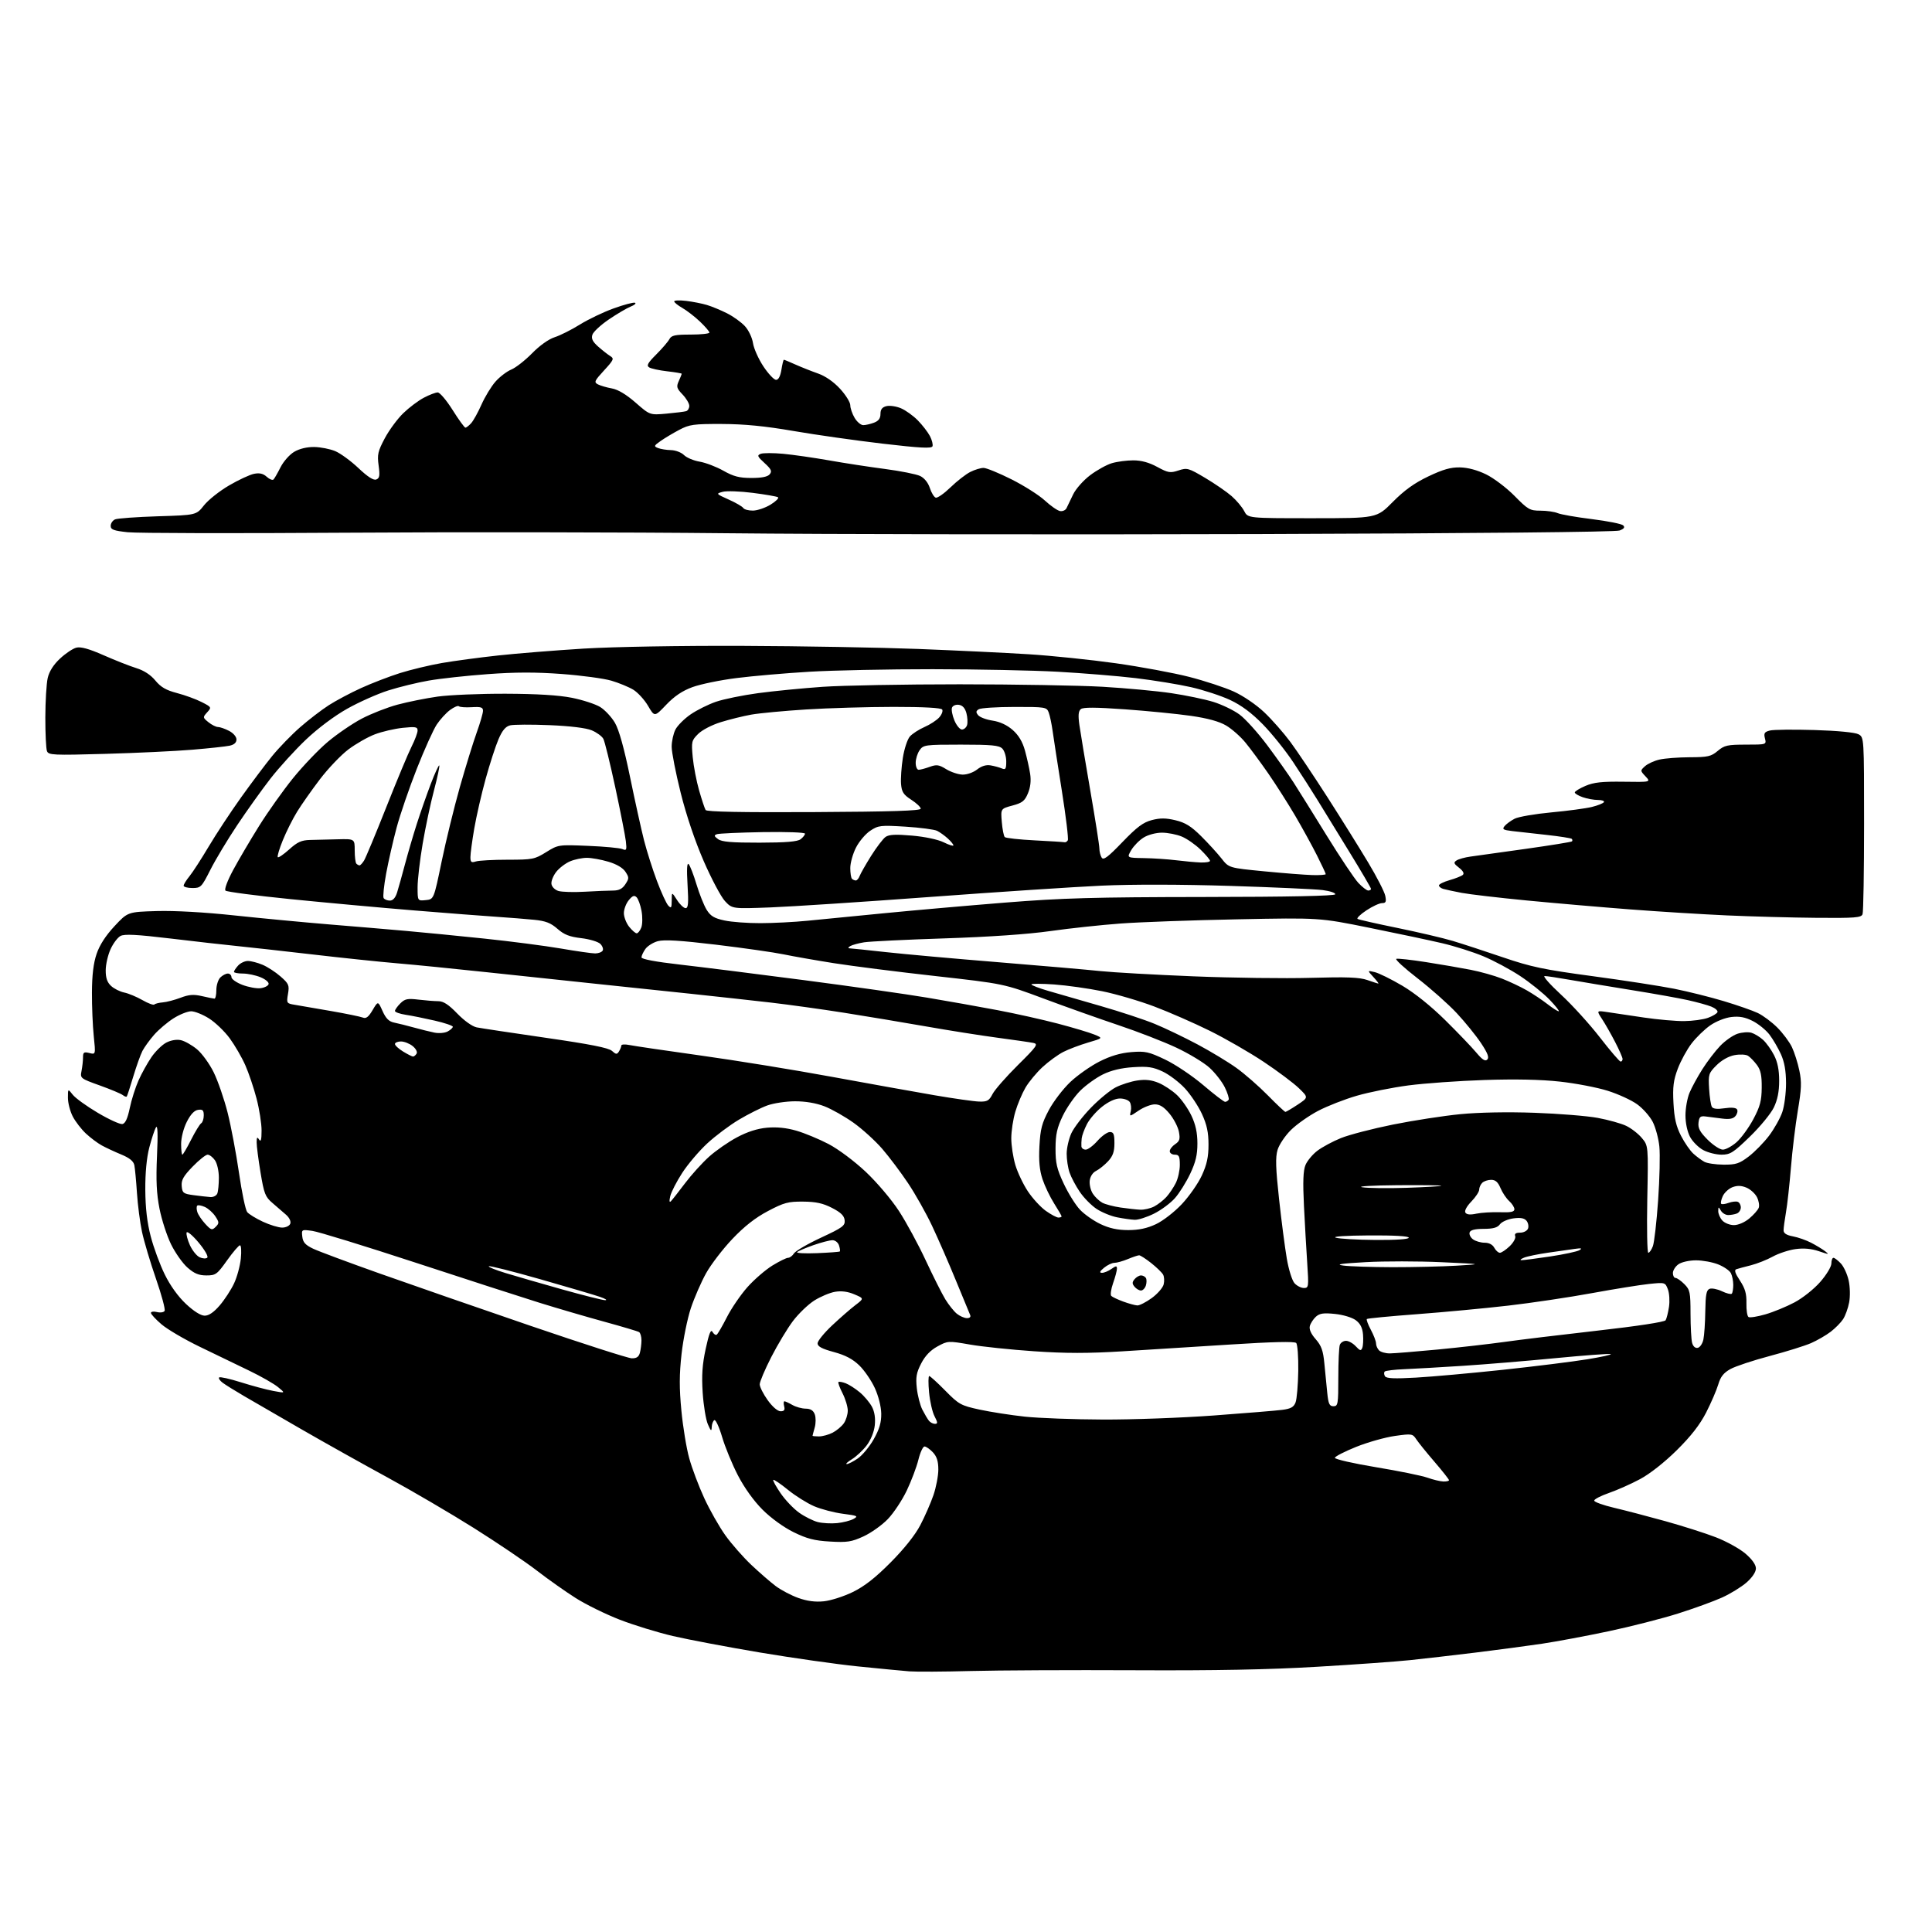 <?xml version="1.0" encoding="UTF-8" standalone="no"?>
<svg 
  version="1.1" 
  xmlns="http://www.w3.org/2000/svg" 
  xmlns:xlink="http://www.w3.org/1999/xlink" 
  xmlns:svg="http://www.w3.org/2000/svg"
  xmlns:rdf="http://www.w3.org/1999/02/22-rdf-syntax-ns#"
  xmlns:cc="http://creativecommons.org/ns#"
  xmlns:dc="http://purl.org/dc/elements/1.1/"
  viewBox="0 0 768 768"
  width="768"
  height="768"
>
<style>svg {background-color: white; }</style>"
<path stroke="none" fill="black" fill-rule="evenodd" d="M386.00,664.25C375.27,664.54 364.25,664.60 361.50,664.39C358.75,664.17 349.52,663.29 341.00,662.42C332.48,661.55 314.93,659.05 302.00,656.88C289.07,654.70 273.55,651.76 267.50,650.35C261.45,648.94 251.96,646.02 246.40,643.87C240.85,641.72 232.97,637.86 228.90,635.28C224.83,632.71 217.86,627.78 213.41,624.34C208.95,620.89 197.70,613.29 188.41,607.44C179.11,601.59 163.62,592.52 154.00,587.29C144.38,582.05 129.07,573.49 120.00,568.26C110.92,563.02 100.58,557.04 97.00,554.95C93.42,552.86 89.60,550.48 88.50,549.66C87.40,548.84 86.78,547.89 87.11,547.55C87.45,547.22 91.34,548.09 95.76,549.48C100.18,550.88 105.98,552.43 108.65,552.92C113.50,553.83 113.50,553.83 110.50,551.38C108.85,550.03 103.67,547.08 99.00,544.83C94.33,542.57 85.53,538.33 79.46,535.39C73.39,532.46 66.53,528.43 64.21,526.45C61.90,524.47 60.00,522.42 60.00,521.90C60.00,521.39 61.08,521.23 62.39,521.56C63.71,521.89 65.07,521.69 65.43,521.11C65.79,520.53 64.24,514.76 61.99,508.28C59.74,501.80 57.25,493.44 56.45,489.69C55.65,485.95 54.75,478.97 54.44,474.19C54.13,469.41 53.66,464.47 53.41,463.20C53.08,461.59 51.52,460.31 48.22,458.94C45.62,457.87 42.15,456.25 40.50,455.35C38.85,454.46 36.00,452.32 34.16,450.61C32.33,448.90 29.96,445.83 28.91,443.79C27.86,441.75 27.00,438.43 27.00,436.40C27.00,432.73 27.00,432.73 28.93,435.18C29.99,436.53 34.48,439.77 38.92,442.39C43.35,445.01 47.73,447.00 48.65,446.83C49.81,446.60 50.71,444.66 51.58,440.50C52.26,437.20 53.83,432.25 55.06,429.50C56.28,426.75 58.59,422.59 60.19,420.25C61.79,417.91 64.46,415.30 66.12,414.44C67.94,413.50 70.24,413.11 71.89,413.48C73.41,413.81 76.28,415.43 78.28,417.08C80.27,418.72 83.28,422.87 84.96,426.29C86.63,429.70 89.12,436.91 90.48,442.29C91.84,447.68 93.87,458.44 95.00,466.21C96.12,473.98 97.59,481.01 98.27,481.83C98.95,482.65 101.75,484.37 104.50,485.65C107.25,486.93 110.69,487.98 112.14,487.99C113.61,488.00 115.05,487.31 115.38,486.45C115.73,485.54 115.06,484.09 113.74,482.91C112.51,481.82 110.07,479.70 108.31,478.21C105.45,475.78 104.96,474.53 103.56,466.07C102.70,460.89 102.01,455.49 102.02,454.07C102.03,452.04 102.24,451.82 103.00,453.00C103.70,454.08 103.97,453.08 103.98,449.44C103.99,446.65 103.09,440.91 101.98,436.68C100.88,432.45 98.86,426.47 97.49,423.39C96.13,420.31 93.35,415.53 91.32,412.75C89.29,409.98 85.59,406.43 83.11,404.86C80.64,403.29 77.43,402.00 76.00,402.00C74.57,402.00 71.39,403.27 68.95,404.82C66.50,406.38 63.05,409.31 61.27,411.34C59.49,413.37 57.40,416.26 56.62,417.76C55.84,419.27 54.20,423.88 52.96,428.00C51.73,432.12 50.57,435.68 50.38,435.89C50.20,436.11 49.47,435.84 48.77,435.29C48.07,434.75 43.97,433.03 39.66,431.48C31.94,428.71 31.83,428.62 32.41,425.71C32.73,424.08 33.00,421.67 33.00,420.36C33.00,418.30 33.35,418.05 35.52,418.59C38.03,419.23 38.03,419.23 37.27,411.86C36.85,407.81 36.52,400.00 36.55,394.50C36.58,387.60 37.15,382.85 38.40,379.19C39.58,375.69 42.01,371.93 45.49,368.19C50.79,362.50 50.79,362.50 62.36,362.16C69.51,361.96 81.30,362.62 93.22,363.90C103.82,365.03 120.83,366.64 131.00,367.48C141.18,368.31 154.90,369.47 161.50,370.06C168.10,370.64 182.05,372.01 192.50,373.10C202.95,374.19 216.62,375.97 222.88,377.04C229.14,378.12 235.30,379.00 236.57,379.00C237.84,379.00 239.19,378.51 239.56,377.90C239.93,377.30 239.52,376.10 238.65,375.22C237.78,374.35 234.36,373.32 231.04,372.93C226.38,372.38 224.24,371.54 221.60,369.22C218.92,366.87 216.90,366.09 212.34,365.63C209.13,365.31 202.45,364.78 197.50,364.45C192.55,364.13 177.70,362.98 164.50,361.90C151.30,360.82 129.25,358.80 115.50,357.42C101.76,356.04 90.11,354.51 89.63,354.03C89.12,353.52 90.43,350.03 92.71,345.80C94.89,341.76 99.51,333.90 102.98,328.35C106.45,322.79 112.52,314.25 116.46,309.37C120.41,304.49 126.65,297.96 130.33,294.87C134.02,291.77 140.08,287.63 143.81,285.67C147.54,283.71 153.94,281.20 158.05,280.10C162.15,279.00 169.32,277.56 174.00,276.90C178.68,276.25 190.82,275.74 201.00,275.77C213.44,275.81 222.06,276.34 227.33,277.38C231.63,278.24 236.70,279.89 238.59,281.05C240.47,282.22 243.11,285.05 244.45,287.34C246.06,290.10 248.09,297.37 250.46,308.91C252.43,318.48 254.93,329.80 256.02,334.07C257.11,338.33 259.41,345.57 261.13,350.16C262.85,354.75 264.88,359.16 265.63,359.96C266.81,361.22 267.00,360.94 267.02,357.96C267.03,354.50 267.03,354.50 269.12,357.75C270.26,359.54 271.80,361.00 272.53,361.00C273.59,361.00 273.75,359.08 273.31,351.75C272.94,345.61 273.08,342.84 273.74,343.50C274.29,344.05 275.69,347.65 276.85,351.50C278.01,355.35 279.83,359.92 280.90,361.65C282.45,364.15 283.90,365.03 287.97,365.90C290.79,366.51 297.24,366.99 302.30,366.97C307.36,366.96 315.77,366.53 321.00,366.01C326.23,365.49 339.95,364.15 351.50,363.02C363.05,361.89 384.65,359.99 399.50,358.80C422.26,356.98 434.67,356.63 478.50,356.57C512.25,356.53 530.60,356.15 530.78,355.50C530.94,354.95 528.69,354.19 525.78,353.82C522.88,353.45 506.32,352.70 489.00,352.16C469.65,351.55 449.95,351.51 437.93,352.06C427.17,352.55 396.57,354.57 369.93,356.54C343.30,358.51 314.65,360.39 306.28,360.71C291.07,361.28 291.07,361.28 288.19,358.21C286.61,356.51 282.81,349.36 279.74,342.31C276.26,334.32 272.82,324.10 270.58,315.15C268.61,307.26 267.00,299.02 267.00,296.85C267.00,294.68 267.68,291.59 268.50,290.00C269.33,288.40 272.03,285.70 274.52,283.99C277.00,282.28 281.54,280.02 284.61,278.96C287.68,277.91 295.21,276.37 301.34,275.54C307.48,274.71 319.02,273.58 327.00,273.02C334.98,272.47 359.50,272.02 381.50,272.02C403.50,272.03 429.06,272.47 438.30,273.00C447.54,273.54 459.83,274.68 465.61,275.54C471.38,276.40 478.90,277.96 482.31,279.01C485.72,280.07 490.40,282.32 492.72,284.03C495.04,285.73 500.02,291.26 503.80,296.31C507.57,301.36 512.25,307.98 514.19,311.00C516.13,314.02 522.08,323.56 527.41,332.20C532.74,340.83 538.38,349.27 539.95,350.95C541.52,352.63 543.30,354.00 543.90,354.00C544.51,354.00 545.00,353.70 545.00,353.34C545.00,352.98 541.11,346.34 536.35,338.59C531.59,330.84 525.90,321.57 523.71,318.00C521.52,314.43 517.20,307.69 514.11,303.04C511.03,298.38 505.57,291.59 502.00,287.94C497.55,283.39 493.45,280.35 489.00,278.26C485.43,276.59 478.45,274.30 473.50,273.17C468.55,272.04 458.65,270.43 451.50,269.57C444.35,268.72 430.40,267.58 420.50,267.03C410.60,266.48 388.20,266.03 370.71,266.02C353.23,266.01 331.18,266.46 321.71,267.03C312.25,267.59 299.22,268.72 292.76,269.54C286.31,270.35 278.44,271.97 275.26,273.14C271.24,274.61 268.10,276.73 264.85,280.13C260.20,285.02 260.20,285.02 257.61,280.59C256.18,278.16 253.55,275.28 251.76,274.18C249.97,273.09 246.04,271.47 243.03,270.58C240.02,269.70 231.14,268.50 223.29,267.92C213.04,267.16 204.77,267.17 193.88,267.98C185.54,268.59 174.99,269.74 170.44,270.54C165.88,271.33 158.64,273.10 154.33,274.47C150.02,275.84 142.68,279.11 138.02,281.73C132.94,284.58 126.35,289.52 121.63,294.00C117.29,298.12 110.94,305.10 107.52,309.50C104.10,313.90 98.14,322.24 94.27,328.04C90.40,333.84 85.60,341.83 83.61,345.79C80.14,352.66 79.81,353.00 76.49,353.00C74.57,353.00 73.00,352.58 73.00,352.08C73.00,351.57 74.04,349.88 75.31,348.33C76.59,346.77 80.03,341.45 82.97,336.50C85.91,331.55 91.70,322.77 95.82,317.00C99.95,311.23 105.53,303.80 108.22,300.50C110.91,297.20 115.90,292.06 119.31,289.08C122.71,286.11 127.85,282.16 130.72,280.32C133.59,278.48 139.37,275.41 143.57,273.50C147.76,271.59 154.70,268.92 158.99,267.56C163.29,266.21 170.78,264.41 175.65,263.56C180.52,262.72 190.57,261.37 198.00,260.56C205.43,259.75 220.72,258.53 232.00,257.83C243.89,257.11 270.34,256.65 295.00,256.74C318.38,256.83 349.88,257.39 365.00,257.97C380.12,258.56 399.93,259.51 409.00,260.08C418.07,260.65 433.60,262.26 443.50,263.65C453.40,265.05 466.55,267.49 472.71,269.07C478.88,270.65 486.86,273.28 490.45,274.90C494.20,276.61 499.33,280.09 502.53,283.12C505.59,286.01 510.27,291.33 512.95,294.94C515.62,298.55 522.27,308.48 527.74,317.00C533.20,325.52 540.46,337.16 543.88,342.87C547.30,348.57 550.36,354.53 550.67,356.12C551.14,358.47 550.91,359.00 549.38,359.00C548.34,359.01 545.55,360.30 543.16,361.89C540.77,363.47 539.20,365.00 539.66,365.29C540.12,365.57 547.25,367.19 555.50,368.87C563.75,370.56 573.65,372.88 577.50,374.03C581.35,375.19 590.35,378.13 597.50,380.57C608.67,384.38 613.66,385.43 633.00,388.03C645.38,389.69 660.00,391.95 665.50,393.04C671.00,394.14 679.88,396.35 685.24,397.97C690.60,399.58 696.67,401.70 698.74,402.68C700.81,403.66 704.31,406.27 706.52,408.48C708.73,410.69 711.35,414.20 712.33,416.27C713.31,418.35 714.64,422.53 715.27,425.56C716.23,430.11 716.12,432.87 714.67,441.44C713.71,447.14 712.47,457.36 711.92,464.15C711.36,470.94 710.48,478.95 709.95,481.93C709.43,484.92 709.00,488.13 709.00,489.07C709.00,490.25 710.15,490.99 712.70,491.47C714.74,491.85 718.00,492.99 719.95,494.01C721.90,495.02 724.40,496.53 725.50,497.37C727.29,498.74 727.04,498.74 723.05,497.38C720.03,496.36 717.02,496.08 713.74,496.54C711.07,496.90 707.00,498.25 704.69,499.52C702.39,500.79 698.48,502.34 696.00,502.97C693.52,503.59 690.92,504.29 690.22,504.53C689.31,504.84 689.72,506.13 691.64,509.03C693.72,512.18 694.31,514.24 694.23,518.03C694.16,520.74 694.54,523.22 695.07,523.54C695.60,523.87 698.61,523.39 701.76,522.48C704.92,521.57 710.12,519.43 713.33,517.73C716.58,516.01 721.13,512.39 723.58,509.58C726.02,506.80 728.00,503.52 728.00,502.27C728.00,501.02 728.37,500.00 728.83,500.00C729.28,500.00 730.60,501.01 731.77,502.25C732.93,503.49 734.33,506.53 734.87,509.00C735.43,511.53 735.52,515.34 735.07,517.71C734.64,520.02 733.55,523.03 732.66,524.39C731.77,525.75 729.54,528.01 727.72,529.40C725.89,530.80 722.39,532.82 719.94,533.90C717.50,534.97 710.10,537.28 703.50,539.03C696.90,540.78 689.87,543.11 687.87,544.22C685.16,545.72 683.94,547.27 683.03,550.36C682.35,552.64 680.19,557.65 678.22,561.50C675.71,566.38 672.17,570.93 666.53,576.50C661.66,581.31 655.86,585.88 651.97,587.96C648.41,589.87 642.86,592.34 639.63,593.46C636.40,594.58 633.74,595.95 633.72,596.50C633.69,597.05 637.24,598.33 641.59,599.36C645.94,600.38 655.12,602.78 662.00,604.69C668.88,606.60 677.91,609.48 682.08,611.09C686.24,612.70 691.53,615.62 693.83,617.58C696.50,619.87 698.00,621.99 698.00,623.47C698.00,624.90 696.56,627.05 694.28,629.06C692.23,630.85 687.85,633.55 684.53,635.05C681.21,636.55 673.35,639.41 667.05,641.40C660.75,643.39 648.37,646.56 639.55,648.43C630.72,650.30 618.77,652.54 613.00,653.40C607.23,654.26 595.30,655.85 586.50,656.93C577.70,658.00 566.00,659.36 560.50,659.93C555.00,660.51 538.35,661.70 523.50,662.57C504.43,663.70 483.14,664.11 451.00,663.95C425.98,663.83 396.73,663.97 386.00,664.25zM327.49,636.54C330.24,636.26 335.41,634.61 338.99,632.86C343.63,630.60 347.96,627.21 354.04,621.09C359.41,615.69 363.79,610.19 365.83,606.28C367.63,602.85 369.97,597.49 371.05,594.37C372.12,591.24 373.00,586.65 373.00,584.16C373.00,580.88 372.40,578.99 370.83,577.31C369.63,576.04 368.14,575.00 367.51,575.00C366.89,575.00 365.79,577.36 365.08,580.25C364.37,583.14 362.29,588.65 360.46,592.50C358.63,596.35 355.23,601.47 352.91,603.88C350.58,606.29 346.23,609.38 343.23,610.75C338.50,612.92 336.76,613.19 329.96,612.79C323.71,612.43 320.78,611.67 315.44,609.05C311.47,607.09 306.46,603.46 303.11,600.11C299.64,596.64 295.87,591.39 293.33,586.48C291.06,582.09 288.23,575.23 287.05,571.22C285.87,567.22 284.47,564.21 283.95,564.53C283.43,564.85 282.96,566.10 282.92,567.31C282.85,569.10 282.57,568.90 281.39,566.18C280.59,564.35 279.67,558.72 279.33,553.67C278.88,546.73 279.17,542.43 280.53,536.15C281.84,530.10 282.57,528.27 283.22,529.44C283.72,530.32 284.47,530.83 284.89,530.57C285.31,530.31 287.13,527.18 288.94,523.62C290.75,520.06 294.43,514.68 297.12,511.65C299.81,508.63 304.27,504.78 307.02,503.08C309.78,501.39 312.59,500.00 313.27,500.00C313.96,500.00 315.01,499.21 315.62,498.24C316.22,497.28 321.06,494.46 326.37,491.99C334.99,487.98 335.99,487.24 335.76,485.05C335.57,483.26 334.23,481.95 330.73,480.16C327.12,478.30 324.33,477.70 319.23,477.66C313.31,477.61 311.63,478.06 305.27,481.42C300.26,484.06 295.92,487.46 291.13,492.50C287.34,496.49 282.63,502.63 280.68,506.13C278.73,509.63 276.01,515.88 274.63,520.00C273.26,524.12 271.59,532.32 270.93,538.22C270.02,546.34 270.00,551.78 270.86,560.72C271.47,567.20 272.88,575.75 273.99,579.72C275.09,583.70 277.78,590.83 279.97,595.57C282.16,600.31 285.94,606.96 288.36,610.34C290.78,613.73 295.41,618.99 298.63,622.04C301.86,625.09 306.22,628.88 308.33,630.47C310.44,632.06 314.49,634.19 317.33,635.21C320.87,636.47 324.07,636.89 327.49,636.54zM332.79,605.46C335.15,605.22 338.08,604.47 339.29,603.80C341.29,602.69 340.88,602.49 335.09,601.75C331.57,601.29 326.40,599.94 323.61,598.74C320.81,597.53 316.12,594.59 313.18,592.19C310.24,589.80 307.63,588.03 307.39,588.28C307.15,588.52 308.47,590.92 310.32,593.61C312.16,596.30 315.49,599.78 317.71,601.35C319.93,602.92 323.27,604.58 325.12,605.05C326.98,605.51 330.43,605.70 332.79,605.46zM573.75,588.92C574.99,588.96 576.00,588.73 576.00,588.40C576.00,588.07 573.41,584.79 570.25,581.11C567.09,577.44 563.82,573.40 562.99,572.13C561.54,569.92 561.20,569.87 554.49,570.81C550.64,571.35 543.73,573.30 539.13,575.14C534.53,576.99 530.70,578.95 530.63,579.50C530.56,580.05 537.89,581.73 546.93,583.23C555.96,584.72 565.19,586.60 567.43,587.40C569.67,588.19 572.51,588.88 573.75,588.92zM336.60,582.00C337.21,582.00 339.19,580.99 341.00,579.75C342.81,578.51 345.66,575.06 347.34,572.09C349.59,568.07 350.36,565.45 350.31,561.93C350.26,559.14 349.21,554.96 347.76,551.78C346.39,548.80 343.62,544.75 341.59,542.78C338.94,540.22 336.05,538.70 331.45,537.45C326.73,536.17 325.00,535.25 325.00,534.00C325.00,533.07 327.59,529.87 330.75,526.90C333.91,523.93 338.07,520.30 340.00,518.83C343.50,516.16 343.50,516.16 339.62,514.52C337.02,513.41 334.50,513.08 331.95,513.51C329.86,513.86 326.14,515.43 323.67,516.99C321.21,518.56 317.39,522.24 315.18,525.17C312.98,528.10 309.11,534.53 306.59,539.45C304.07,544.38 302.00,549.26 302.00,550.29C302.00,551.33 303.43,554.16 305.17,556.59C307.05,559.21 309.13,561.00 310.29,561.00C311.74,561.00 312.10,560.49 311.71,559.00C311.42,557.90 311.48,557.02 311.84,557.04C312.20,557.05 313.62,557.71 315.00,558.50C316.38,559.29 318.75,559.95 320.28,559.96C322.23,559.99 323.31,560.67 323.89,562.24C324.35,563.47 324.33,565.83 323.86,567.48C323.39,569.14 323.00,570.60 323.00,570.74C323.00,570.88 324.15,571.00 325.55,571.00C326.95,571.00 329.40,570.33 330.99,569.51C332.58,568.68 334.58,567.01 335.44,565.78C336.30,564.56 337.00,562.29 337.00,560.74C337.00,559.19 336.07,556.09 334.93,553.86C333.79,551.63 333.05,549.61 333.29,549.38C333.53,549.14 334.82,549.36 336.17,549.87C337.51,550.38 340.07,552.03 341.84,553.52C343.62,555.02 345.78,557.61 346.65,559.28C347.68,561.28 348.05,563.83 347.73,566.66C347.44,569.25 346.15,572.43 344.51,574.58C343.00,576.55 340.36,579.03 338.63,580.08C336.91,581.13 336.00,581.99 336.60,582.00zM371.65,566.00C372.82,566.00 372.79,565.49 371.49,562.97C370.62,561.31 369.65,557.03 369.32,553.47C368.98,549.91 369.01,547.00 369.38,547.00C369.75,547.00 372.63,549.62 375.77,552.81C381.17,558.29 381.95,558.72 389.40,560.34C393.74,561.28 401.84,562.54 407.40,563.14C412.95,563.73 426.95,564.25 438.50,564.29C450.05,564.34 469.85,563.61 482.50,562.68C495.15,561.75 507.44,560.74 509.80,560.43C513.14,559.99 514.31,559.33 515.01,557.47C515.51,556.16 515.99,550.53 516.08,544.96C516.16,539.38 515.79,534.39 515.25,533.85C514.59,533.19 505.79,533.40 489.38,534.45C475.70,535.32 456.26,536.55 446.20,537.17C432.52,538.01 423.64,538.01 411.09,537.15C401.85,536.52 390.36,535.32 385.55,534.48C376.93,532.98 376.75,532.99 372.65,535.23C369.85,536.76 367.75,538.96 366.18,542.00C364.28,545.69 363.97,547.46 364.45,551.84C364.77,554.77 365.76,558.60 366.64,560.34C367.53,562.08 368.70,564.06 369.25,564.75C369.80,565.44 370.88,566.00 371.65,566.00zM530.07,559.00C531.86,559.00 532.00,558.19 532.00,547.58C532.00,541.30 532.27,535.45 532.61,534.58C532.94,533.71 534.05,533.00 535.07,533.00C536.09,533.00 537.83,533.97 538.93,535.16C540.64,536.99 541.03,537.08 541.54,535.76C541.87,534.91 541.99,532.52 541.82,530.45C541.59,527.82 540.74,526.13 538.94,524.80C537.49,523.72 533.91,522.64 530.68,522.31C526.12,521.84 524.59,522.06 523.08,523.42C522.05,524.36 520.97,526.03 520.68,527.12C520.34,528.41 521.16,530.25 523.01,532.35C525.28,534.95 525.98,536.90 526.46,542.05C526.80,545.60 527.31,550.86 527.61,553.75C528.05,558.08 528.48,559.00 530.07,559.00zM562.90,547.62C569.28,547.26 584.85,545.86 597.50,544.51C610.15,543.15 625.21,541.28 630.96,540.34C636.71,539.41 640.90,538.47 640.27,538.26C639.64,538.05 629.76,538.78 618.31,539.89C606.86,541.00 590.30,542.37 581.50,542.94C572.70,543.51 562.26,544.11 558.30,544.27C554.35,544.43 550.81,544.85 550.45,545.21C550.09,545.57 550.14,546.41 550.55,547.08C551.10,547.97 554.30,548.11 562.90,547.62zM251.13,539.95C253.04,539.99 253.93,539.38 254.37,537.75C254.70,536.51 254.98,534.29 254.99,532.81C254.99,531.33 254.57,529.85 254.04,529.52C253.51,529.19 247.32,527.35 240.29,525.42C233.25,523.50 221.65,520.10 214.50,517.88C207.35,515.65 185.07,508.45 165.00,501.86C144.93,495.28 126.55,489.63 124.17,489.30C119.87,488.71 119.84,488.73 120.17,491.60C120.43,493.86 121.39,494.91 124.50,496.39C126.70,497.43 138.62,501.87 151.00,506.26C163.38,510.65 190.38,520.01 211.00,527.07C231.62,534.12 249.69,539.92 251.13,539.95zM552.45,538.00C554.13,537.99 562.70,537.30 571.50,536.46C580.30,535.61 592.23,534.25 598.00,533.44C603.77,532.62 620.40,530.61 634.95,528.96C650.74,527.18 661.69,525.51 662.11,524.82C662.50,524.19 663.10,521.79 663.45,519.50C663.79,517.20 663.60,514.07 663.01,512.53C661.96,509.76 661.87,509.74 655.61,510.38C652.12,510.74 641.90,512.38 632.89,514.03C623.87,515.69 608.85,517.93 599.50,519.01C590.15,520.09 573.79,521.62 563.15,522.42C552.51,523.22 543.59,524.07 543.34,524.33C543.09,524.58 543.81,526.51 544.94,528.63C546.07,530.74 547.00,533.17 547.00,534.04C547.00,534.90 547.54,536.14 548.20,536.80C548.86,537.46 550.77,538.00 552.45,538.00zM674.87,535.79C675.76,535.62 676.77,534.13 677.12,532.49C677.48,530.84 677.82,525.77 677.88,521.22C677.98,514.64 678.33,512.81 679.59,512.33C680.47,511.99 682.67,512.43 684.49,513.29C686.31,514.16 688.07,514.60 688.40,514.27C688.73,513.94 689.00,512.36 689.00,510.77C689.00,509.17 688.56,507.05 688.03,506.05C687.50,505.06 685.24,503.51 683.01,502.62C680.78,501.73 676.82,501.00 674.20,501.00C671.52,501.00 668.48,501.68 667.22,502.56C666.00,503.41 665.00,504.99 665.00,506.06C665.00,507.13 665.47,508.00 666.05,508.00C666.62,508.00 668.20,509.10 669.55,510.45C671.80,512.71 672.00,513.68 672.01,522.20C672.02,527.32 672.30,532.53 672.64,533.80C673.02,535.21 673.88,535.98 674.87,535.79zM384.36,523.98C385.48,523.99 385.99,523.50 385.66,522.75C385.35,522.06 382.79,515.88 379.98,509.00C377.16,502.12 372.90,492.36 370.52,487.31C368.14,482.26 363.83,474.61 360.95,470.31C358.08,466.01 353.47,459.89 350.72,456.70C347.96,453.51 342.84,448.85 339.33,446.34C335.82,443.84 330.60,440.88 327.73,439.77C324.37,438.48 320.17,437.77 316.00,437.78C312.43,437.79 307.48,438.54 305.00,439.44C302.52,440.34 297.47,442.87 293.77,445.07C290.08,447.26 284.39,451.52 281.14,454.53C277.90,457.53 273.41,462.81 271.19,466.25C268.96,469.69 266.82,473.85 266.44,475.50C265.99,477.44 266.08,478.15 266.71,477.50C267.24,476.95 269.76,473.75 272.30,470.38C274.84,467.01 279.13,462.27 281.84,459.83C284.55,457.39 289.56,453.91 292.97,452.10C297.09,449.90 301.08,448.62 304.90,448.28C308.75,447.93 312.60,448.32 316.57,449.47C319.83,450.41 325.59,452.80 329.36,454.77C333.29,456.83 339.59,461.54 344.13,465.80C348.56,469.98 354.36,476.80 357.33,481.37C360.25,485.84 365.04,494.68 367.98,501.00C370.93,507.32 374.44,514.30 375.78,516.50C377.13,518.70 379.19,521.28 380.36,522.23C381.54,523.18 383.34,523.97 384.36,523.98zM81.38,523.00C83.03,523.00 85.01,521.64 87.37,518.89C89.30,516.62 91.85,512.72 93.03,510.20C94.22,507.69 95.43,503.24 95.73,500.32C96.03,497.39 95.88,495.01 95.39,495.03C94.90,495.04 92.59,497.74 90.25,501.03C86.28,506.61 85.74,507.00 82.04,507.00C79.03,507.00 77.22,506.25 74.56,503.91C72.62,502.22 69.68,498.05 68.01,494.66C66.35,491.27 64.28,484.90 63.41,480.50C62.22,474.49 61.98,469.26 62.41,459.50C62.81,450.69 62.68,447.03 62.00,448.15C61.45,449.06 60.26,452.66 59.35,456.15C58.29,460.24 57.72,466.25 57.76,473.00C57.81,480.23 58.48,486.00 59.92,491.50C61.06,495.90 63.56,502.69 65.48,506.59C67.66,511.05 70.80,515.41 73.93,518.34C77.07,521.28 79.82,523.00 81.38,523.00zM452.10,518.93C452.98,518.97 455.56,517.65 457.83,516.01C460.10,514.36 462.23,511.92 462.57,510.58C462.91,509.24 462.80,507.48 462.34,506.66C461.88,505.84 459.75,503.78 457.61,502.08C455.47,500.39 453.32,499.00 452.83,499.00C452.34,499.00 450.32,499.68 448.35,500.50C446.37,501.32 443.96,502.00 442.99,502.00C442.02,502.00 440.16,502.89 438.86,503.97C437.16,505.38 436.93,505.94 438.03,505.97C438.87,505.99 440.56,505.30 441.78,504.44C443.65,503.13 444.00,503.11 444.00,504.32C444.00,505.10 443.32,507.69 442.48,510.05C441.64,512.42 441.32,514.72 441.75,515.15C442.19,515.59 444.34,516.60 446.52,517.40C448.71,518.20 451.22,518.89 452.10,518.93zM240.50,516.84C241.60,516.88 240.70,516.28 238.50,515.52C236.30,514.76 225.57,511.60 214.67,508.49C203.76,505.38 194.60,503.07 194.31,503.36C194.02,503.64 197.03,504.86 200.98,506.06C204.94,507.27 215.00,510.17 223.34,512.52C231.68,514.86 239.40,516.81 240.50,516.84zM453.56,513.00C452.83,513.00 451.68,512.33 451.00,511.50C450.01,510.30 450.01,509.70 451.00,508.50C451.68,507.68 452.84,507.00 453.56,507.00C454.29,507.00 455.16,507.45 455.51,508.01C455.85,508.56 455.84,509.91 455.50,511.01C455.15,512.10 454.28,513.00 453.56,513.00zM518.31,512.00C520.21,512.00 520.27,511.55 519.65,502.25C519.29,496.89 518.70,486.57 518.34,479.32C517.87,469.73 518.04,465.32 518.95,463.11C519.65,461.44 521.76,458.89 523.66,457.45C525.56,456.00 529.77,453.73 533.03,452.41C536.29,451.09 545.60,448.67 553.73,447.03C561.85,445.40 573.90,443.54 580.50,442.90C587.87,442.18 599.25,441.97 610.00,442.35C619.62,442.69 630.93,443.60 635.13,444.38C639.32,445.16 644.39,446.57 646.39,447.52C648.39,448.46 651.20,450.63 652.63,452.34C655.24,455.43 655.24,455.43 654.82,476.72C654.60,488.42 654.78,498.00 655.23,498.00C655.68,498.00 656.50,496.82 657.04,495.39C657.59,493.95 658.53,485.74 659.13,477.14C659.73,468.54 659.95,458.91 659.62,455.74C659.30,452.57 658.11,448.17 656.99,445.97C655.86,443.77 653.09,440.63 650.81,438.98C648.54,437.33 643.27,434.91 639.09,433.60C634.92,432.28 626.35,430.64 620.05,429.95C612.47,429.12 602.34,428.91 590.05,429.32C579.85,429.66 566.26,430.63 559.86,431.47C553.47,432.31 544.26,434.15 539.40,435.56C534.55,436.96 527.59,439.68 523.94,441.60C520.29,443.52 515.43,446.94 513.14,449.21C510.85,451.48 508.47,455.03 507.85,457.10C506.97,460.06 507.10,464.32 508.45,476.69C509.40,485.39 510.79,496.03 511.53,500.35C512.27,504.69 513.64,509.05 514.59,510.10C515.54,511.15 517.21,512.00 518.31,512.00zM553.50,503.73C561.75,503.74 573.23,503.47 579.00,503.13C589.50,502.50 589.50,502.50 572.94,501.74C563.83,501.32 550.33,501.31 542.94,501.72C532.95,502.28 530.66,502.63 534.00,503.08C536.48,503.42 545.25,503.71 553.50,503.73zM82.39,499.95C82.90,499.48 81.40,496.87 78.94,493.92C76.55,491.07 74.41,489.28 74.18,489.95C73.96,490.63 74.55,492.89 75.49,494.98C76.44,497.07 78.17,499.23 79.35,499.78C80.53,500.33 81.90,500.40 82.39,499.95zM604.76,500.94C605.45,500.97 610.57,500.32 616.13,499.48C621.69,498.64 626.98,497.51 627.87,496.96C629.09,496.21 628.61,496.08 626.00,496.45C624.08,496.73 619.29,497.41 615.36,497.97C611.43,498.53 607.15,499.41 605.86,499.93C604.56,500.45 604.07,500.90 604.76,500.94zM324.80,498.15C329.58,497.95 333.65,497.65 333.84,497.47C334.03,497.30 333.89,496.22 333.52,495.08C333.15,493.91 332.01,493.00 330.91,493.00C329.83,493.00 326.40,493.90 323.28,494.99C320.17,496.09 317.28,497.32 316.86,497.74C316.44,498.16 320.01,498.34 324.80,498.15zM596.23,498.00C596.87,498.00 598.62,496.82 600.12,495.39C601.62,493.95 602.61,492.15 602.32,491.39C601.95,490.43 602.57,490.00 604.29,490.00C605.67,490.00 607.06,489.28 607.41,488.37C607.75,487.48 607.48,486.08 606.81,485.27C605.94,484.22 604.41,483.95 601.58,484.33C599.37,484.63 596.98,485.68 596.25,486.67C595.28,488.00 593.58,488.48 589.80,488.49C586.28,488.50 584.52,488.94 584.20,489.91C583.94,490.69 584.55,491.93 585.55,492.66C586.56,493.40 588.63,494.00 590.16,494.00C591.91,494.00 593.32,494.74 594.00,496.00C594.59,497.10 595.59,498.00 596.23,498.00zM546.75,492.90C554.98,492.96 560.00,492.62 560.00,492.00C560.00,491.37 554.15,491.04 544.25,491.10C534.80,491.16 529.50,491.52 531.00,492.00C532.38,492.44 539.46,492.85 546.75,492.90zM85.73,487.70C87.17,486.26 87.16,485.89 85.60,483.51C84.66,482.08 82.79,480.41 81.44,479.79C80.09,479.18 78.73,478.94 78.40,479.26C78.08,479.59 78.10,480.73 78.44,481.81C78.78,482.89 80.21,485.01 81.61,486.52C83.93,489.03 84.30,489.13 85.73,487.70zM448.50,488.98C452.71,488.98 455.99,488.28 459.50,486.63C462.30,485.32 466.84,481.80 469.80,478.65C472.72,475.54 476.30,470.42 477.75,467.25C479.75,462.91 480.40,459.91 480.40,455.00C480.40,450.11 479.75,447.09 477.79,442.82C476.35,439.70 473.32,435.13 471.04,432.66C468.77,430.20 464.80,427.19 462.22,425.97C458.35,424.15 456.29,423.85 450.45,424.22C445.74,424.52 441.72,425.48 438.44,427.09C435.74,428.41 431.68,431.33 429.42,433.56C427.17,435.80 424.04,440.30 422.47,443.56C420.19,448.31 419.62,450.90 419.59,456.50C419.57,462.35 420.10,464.65 422.84,470.50C424.64,474.35 427.55,479.02 429.31,480.87C431.06,482.73 434.75,485.31 437.50,486.61C441.03,488.28 444.26,488.98 448.50,488.98zM689.26,487.00C690.98,487.00 693.52,485.91 695.36,484.37C697.09,482.93 698.78,481.01 699.12,480.12C699.46,479.23 699.15,477.33 698.42,475.89C697.69,474.46 695.81,472.75 694.23,472.10C692.19,471.25 690.59,471.21 688.67,471.93C687.19,472.50 685.46,474.10 684.83,475.48C684.19,476.87 683.91,478.24 684.20,478.53C684.49,478.82 685.80,478.66 687.11,478.17C688.43,477.69 690.06,477.49 690.75,477.73C691.44,477.97 692.00,478.98 692.00,479.98C692.00,480.97 691.29,482.06 690.42,482.39C689.55,482.73 688.00,483.00 686.97,483.00C685.94,483.00 684.64,482.21 684.08,481.25C683.13,479.62 683.06,479.64 683.03,481.42C683.01,482.48 683.74,484.17 684.65,485.17C685.57,486.18 687.64,487.00 689.26,487.00zM451.05,484.89C449.65,484.83 446.51,484.39 444.09,483.91C441.66,483.44 437.98,481.93 435.91,480.56C433.83,479.19 430.83,476.14 429.23,473.78C427.63,471.43 425.80,467.97 425.16,466.10C424.52,464.23 424.01,460.86 424.02,458.60C424.03,456.35 424.87,452.70 425.87,450.50C426.88,448.30 430.36,443.75 433.60,440.40C436.85,437.04 441.31,433.37 443.52,432.24C445.74,431.11 449.59,429.88 452.10,429.51C455.34,429.02 457.78,429.30 460.57,430.46C462.73,431.36 466.02,433.54 467.87,435.30C469.73,437.06 472.31,440.75 473.61,443.50C475.28,447.02 475.98,450.28 475.99,454.50C476.00,459.04 475.30,461.97 473.13,466.57C471.55,469.91 468.83,474.27 467.08,476.25C465.34,478.24 461.59,481.02 458.76,482.43C455.93,483.84 452.46,484.95 451.05,484.89zM420.74,484.00C421.43,484.00 422.00,483.79 422.00,483.53C422.00,483.28 420.66,480.96 419.03,478.39C417.40,475.82 415.32,471.47 414.41,468.74C413.23,465.16 412.88,461.48 413.19,455.63C413.55,448.82 414.16,446.49 416.93,441.28C418.76,437.85 422.60,432.83 425.46,430.12C428.33,427.41 433.56,423.74 437.08,421.96C441.48,419.74 445.41,418.58 449.69,418.23C455.27,417.78 456.65,418.09 463.20,421.21C467.22,423.13 474.01,427.69 478.31,431.35C482.60,435.01 486.51,438.00 487.00,438.00C487.48,438.00 488.11,437.62 488.40,437.17C488.68,436.71 487.99,434.47 486.87,432.21C485.75,429.94 483.00,426.43 480.76,424.40C478.52,422.38 472.60,418.80 467.60,416.45C462.59,414.10 452.24,410.08 444.59,407.52C436.94,404.95 423.57,400.20 414.87,396.95C399.06,391.05 399.06,391.05 371.78,387.99C356.78,386.32 338.65,384.01 331.50,382.88C324.35,381.75 315.35,380.17 311.50,379.37C307.65,378.57 295.60,376.85 284.73,375.54C270.40,373.83 264.00,373.44 261.50,374.13C259.61,374.65 257.37,376.06 256.53,377.26C255.69,378.46 255.00,379.95 255.00,380.57C255.00,381.28 260.65,382.34 270.25,383.43C278.64,384.39 300.80,387.17 319.50,389.61C338.20,392.05 360.25,395.18 368.50,396.57C376.75,397.95 389.35,400.19 396.50,401.55C403.65,402.90 414.46,405.32 420.53,406.91C426.59,408.51 433.12,410.46 435.03,411.25C438.50,412.68 438.50,412.68 432.53,414.43C429.25,415.40 424.81,417.07 422.68,418.16C420.55,419.25 416.84,421.95 414.44,424.16C412.05,426.37 408.99,430.05 407.65,432.34C406.31,434.63 404.49,438.94 403.61,441.93C402.72,444.92 402.00,449.67 402.00,452.50C402.00,455.33 402.73,460.08 403.61,463.07C404.50,466.06 406.74,470.79 408.60,473.58C410.45,476.37 413.66,479.86 415.72,481.33C417.79,482.80 420.04,484.00 420.74,484.00zM586.88,482.45C588.87,482.03 593.09,481.78 596.25,481.88C600.57,482.03 602.00,481.73 602.00,480.69C602.00,479.93 601.06,478.46 599.92,477.43C598.77,476.39 597.22,474.07 596.47,472.27C595.47,469.89 594.46,469.00 592.75,469.00C591.46,469.00 589.86,469.54 589.20,470.20C588.54,470.86 588.00,472.08 588.00,472.90C588.00,473.73 586.60,475.85 584.89,477.62C583.04,479.52 582.08,481.32 582.51,482.02C583.02,482.84 584.41,482.98 586.88,482.45zM453.30,480.88C454.84,480.94 457.31,480.37 458.80,479.60C460.28,478.82 462.46,477.13 463.63,475.85C464.81,474.56 466.49,472.06 467.38,470.30C468.27,468.54 469.00,465.28 469.00,463.05C469.00,459.67 468.67,459.00 467.00,459.00C465.90,459.00 465.00,458.38 465.00,457.62C465.00,456.86 465.97,455.60 467.15,454.82C468.92,453.64 469.18,452.78 468.64,449.92C468.29,448.01 466.61,444.77 464.92,442.72C462.72,440.05 461.07,439.00 459.07,439.00C457.53,439.00 454.64,440.12 452.63,441.48C448.97,443.96 448.97,443.96 449.50,441.73C449.78,440.50 449.61,438.86 449.10,438.08C448.59,437.30 446.83,436.67 445.19,436.67C443.33,436.67 440.65,437.90 438.07,439.95C435.79,441.75 433.09,444.87 432.07,446.87C431.04,448.87 430.11,451.41 429.99,452.51C429.87,453.60 429.82,455.06 429.88,455.75C429.95,456.44 430.71,457.00 431.59,457.00C432.46,457.00 434.57,455.43 436.27,453.50C437.97,451.57 440.19,450.00 441.18,450.00C442.67,450.00 443.00,450.82 443.00,454.45C443.00,457.82 442.39,459.56 440.48,461.62C439.09,463.11 436.96,464.83 435.73,465.44C434.39,466.10 433.37,467.66 433.18,469.34C433.00,470.87 433.56,473.21 434.43,474.53C435.29,475.85 436.98,477.45 438.18,478.10C439.38,478.74 442.64,479.60 445.43,480.01C448.22,480.42 451.76,480.81 453.30,480.88zM83.64,475.85C84.82,475.93 86.06,475.29 86.39,474.42C86.73,473.55 87.00,470.72 87.00,468.14C87.00,465.51 86.32,462.47 85.44,461.22C84.59,460.00 83.28,459.00 82.53,459.00C81.78,459.00 79.10,461.14 76.57,463.75C72.89,467.55 72.02,469.10 72.23,471.50C72.48,474.25 72.88,474.55 77.00,475.10C79.47,475.43 82.46,475.77 83.64,475.85zM559.00,472.18C566.42,471.93 572.69,471.57 572.92,471.37C573.15,471.16 565.27,471.06 555.42,471.14C545.55,471.22 539.30,471.58 541.50,471.95C543.70,472.32 551.58,472.42 559.00,472.18zM685.17,462.97C690.07,463.00 691.43,462.55 695.16,459.71C697.54,457.89 701.17,454.18 703.23,451.46C705.29,448.73 707.66,444.51 708.49,442.07C709.32,439.64 709.99,434.46 709.98,430.57C709.96,425.64 709.34,422.15 707.93,419.03C706.81,416.57 704.77,413.08 703.39,411.27C702.01,409.46 699.03,407.04 696.77,405.88C693.76,404.35 691.48,403.91 688.30,404.27C685.81,404.55 682.21,405.97 679.85,407.60C677.60,409.16 674.25,412.41 672.41,414.82C670.57,417.23 668.11,421.74 666.94,424.85C665.22,429.41 664.89,432.04 665.23,438.50C665.55,444.54 666.29,447.72 668.23,451.50C669.64,454.25 671.86,457.45 673.15,458.61C674.44,459.78 676.40,461.22 677.50,461.83C678.60,462.44 682.05,462.95 685.17,462.97zM72.49,459.00C72.75,459.00 74.32,456.33 75.96,453.07C77.61,449.81 79.42,446.86 79.98,446.51C80.54,446.17 81.00,444.75 81.00,443.37C81.00,441.34 80.57,440.92 78.75,441.18C77.24,441.39 75.76,442.97 74.25,445.96C72.96,448.52 72.00,452.25 72.00,454.71C72.00,457.07 72.22,459.00 72.49,459.00zM684.34,459.00C682.21,459.00 678.94,458.18 677.06,457.17C675.19,456.17 672.83,453.81 671.83,451.94C670.74,449.90 670.00,446.46 670.00,443.39C670.00,440.56 670.72,436.52 671.60,434.42C672.47,432.32 674.77,428.10 676.70,425.05C678.63,422.00 681.82,417.82 683.79,415.77C685.76,413.71 688.86,411.54 690.67,410.94C692.49,410.34 694.99,410.16 696.23,410.54C697.48,410.92 699.56,412.19 700.85,413.36C702.14,414.54 704.11,417.28 705.22,419.46C706.62,422.18 707.25,425.35 707.25,429.63C707.25,433.94 706.59,437.21 705.11,440.27C703.93,442.70 699.65,447.91 695.59,451.84C689.02,458.22 687.79,459.00 684.34,459.00zM684.85,457.00C685.99,457.00 688.45,455.67 690.31,454.04C692.16,452.40 695.16,448.30 696.97,444.91C699.66,439.86 700.26,437.59 700.31,432.36C700.36,427.48 699.90,425.35 698.39,423.32C697.29,421.85 695.71,420.22 694.86,419.69C694.01,419.15 691.62,419.04 689.48,419.44C687.14,419.88 684.36,421.44 682.34,423.46C679.21,426.59 679.05,427.09 679.40,432.79C679.60,436.11 680.10,439.35 680.50,440.00C680.99,440.80 682.67,440.98 685.53,440.55C688.23,440.14 690.07,440.31 690.50,441.00C690.87,441.60 690.60,442.78 689.89,443.63C688.97,444.74 687.49,445.02 684.56,444.65C682.33,444.36 679.38,443.98 678.00,443.81C675.91,443.55 675.45,443.96 675.18,446.30C674.93,448.46 675.76,450.00 678.81,453.05C680.99,455.22 683.70,457.00 684.85,457.00zM510.97,442.00C511.26,441.99 513.44,440.70 515.82,439.13C520.14,436.26 520.14,436.26 516.32,432.57C514.22,430.54 507.94,425.83 502.37,422.12C496.79,418.40 487.12,412.83 480.87,409.74C474.62,406.65 464.70,402.31 458.84,400.10C452.97,397.88 443.66,395.15 438.15,394.03C432.63,392.91 424.04,391.70 419.06,391.34C414.08,390.99 410.00,390.98 410.00,391.32C410.00,391.66 413.04,392.83 416.75,393.91C420.46,394.99 429.83,397.70 437.57,399.92C445.31,402.15 454.99,405.34 459.07,407.03C463.16,408.71 470.77,412.37 476.00,415.15C481.23,417.94 488.20,422.15 491.50,424.52C494.80,426.89 500.41,431.79 503.97,435.41C507.53,439.04 510.68,442.00 510.97,442.00zM389.22,437.89C392.43,437.99 393.17,437.57 394.55,434.90C395.43,433.19 399.96,428.03 404.60,423.42C412.20,415.90 412.82,415.00 410.78,414.58C409.52,414.32 403.10,413.39 396.50,412.51C389.90,411.63 377.07,409.60 368.00,408.00C358.93,406.41 344.30,403.97 335.50,402.58C326.70,401.19 313.65,399.38 306.50,398.55C299.35,397.73 284.95,396.14 274.50,395.03C264.05,393.92 246.72,392.10 236.00,390.98C225.28,389.86 206.15,387.84 193.50,386.47C180.85,385.11 164.88,383.52 158.00,382.94C151.12,382.36 135.82,380.76 124.00,379.38C112.17,378.01 98.67,376.51 94.00,376.04C89.33,375.58 77.50,374.24 67.73,373.07C54.31,371.47 49.46,371.22 47.90,372.06C46.76,372.66 44.98,375.04 43.94,377.33C42.90,379.62 42.03,383.39 42.02,385.71C42.01,388.74 42.60,390.48 44.14,391.91C45.31,393.01 47.67,394.19 49.39,394.55C51.10,394.90 54.35,396.26 56.62,397.56C58.88,398.86 61.02,399.65 61.36,399.30C61.71,398.96 63.23,398.58 64.74,398.46C66.26,398.34 69.42,397.51 71.77,396.62C75.10,395.35 76.96,395.21 80.27,395.97C82.60,396.51 84.84,396.96 85.25,396.98C85.66,396.99 86.00,395.46 86.00,393.57C86.00,391.69 86.71,389.44 87.57,388.57C88.44,387.71 89.79,387.00 90.57,387.00C91.36,387.00 92.00,387.64 92.00,388.42C92.00,389.20 93.96,390.58 96.35,391.50C98.75,392.41 101.98,393.01 103.53,392.83C105.08,392.65 106.53,391.93 106.76,391.24C107.00,390.52 105.63,389.33 103.62,388.49C101.66,387.67 98.47,387.00 96.53,387.00C94.59,387.00 93.00,386.70 93.00,386.33C93.00,385.96 93.74,384.83 94.65,383.83C95.57,382.82 97.31,382.00 98.53,382.00C99.76,382.00 102.37,382.67 104.34,383.50C106.31,384.32 109.54,386.42 111.52,388.16C114.80,391.03 115.07,391.65 114.48,395.10C113.86,398.77 113.94,398.90 117.17,399.42C119.00,399.72 125.45,400.83 131.50,401.89C137.55,402.94 143.28,404.12 144.23,404.50C145.52,405.02 146.49,404.28 148.11,401.54C150.27,397.88 150.27,397.88 152.07,401.91C153.40,404.87 154.61,406.08 156.69,406.50C158.23,406.81 161.75,407.69 164.50,408.45C167.25,409.21 170.94,410.13 172.69,410.48C174.45,410.84 176.81,410.64 177.94,410.03C179.07,409.43 180.00,408.58 180.00,408.15C180.00,407.72 176.74,406.61 172.75,405.70C168.76,404.78 163.59,403.74 161.25,403.39C158.91,403.03 157.00,402.35 157.00,401.87C157.00,401.39 157.96,400.04 159.12,398.88C160.94,397.06 161.99,396.84 166.37,397.37C169.19,397.71 172.75,397.99 174.27,397.99C176.27,398.00 178.36,399.36 181.77,402.90C184.55,405.77 187.74,408.04 189.50,408.40C191.15,408.73 203.51,410.59 216.96,412.54C234.62,415.09 241.94,416.54 243.27,417.75C244.87,419.19 245.25,419.22 246.05,417.96C246.55,417.16 246.98,416.11 246.98,415.62C246.99,415.14 248.46,415.05 250.25,415.42C252.04,415.79 264.75,417.66 278.50,419.58C292.25,421.49 315.65,425.29 330.50,428.02C345.35,430.74 363.80,434.06 371.50,435.38C379.20,436.70 387.18,437.83 389.22,437.89zM591.21,421.19C592.04,420.36 591.38,418.63 588.71,414.62C586.72,411.63 582.37,406.27 579.05,402.71C575.72,399.15 568.71,392.93 563.48,388.88C558.24,384.83 554.45,381.35 555.06,381.15C555.66,380.95 560.96,381.53 566.83,382.45C572.70,383.37 580.67,384.74 584.55,385.50C588.43,386.25 594.06,387.83 597.05,389.01C600.05,390.18 604.52,392.30 607.00,393.72C609.48,395.15 613.14,397.59 615.14,399.15C617.15,400.72 619.15,402.00 619.60,402.00C620.05,402.00 618.41,399.92 615.96,397.37C613.51,394.83 608.26,390.61 604.29,387.98C600.33,385.36 593.74,381.83 589.65,380.13C585.56,378.42 578.23,376.10 573.36,374.96C568.49,373.82 555.50,371.06 544.50,368.84C524.50,364.79 524.50,364.79 492.00,365.44C474.12,365.79 453.20,366.54 445.50,367.11C437.80,367.67 425.20,369.03 417.50,370.12C408.61,371.38 393.28,372.44 375.50,373.02C360.10,373.52 345.70,374.23 343.50,374.58C341.30,374.93 338.82,375.61 338.00,376.08C337.18,376.55 337.02,376.95 337.65,376.97C338.29,376.99 344.81,377.66 352.15,378.48C359.49,379.29 379.68,381.11 397.00,382.51C414.32,383.92 432.55,385.50 437.50,386.03C442.45,386.55 459.10,387.49 474.50,388.11C489.90,388.73 510.82,389.00 521.00,388.71C535.35,388.30 540.40,388.49 543.50,389.57C545.70,390.34 547.69,390.98 547.92,390.98C548.16,390.99 547.26,389.81 545.92,388.36C543.50,385.72 543.50,385.72 546.50,386.44C548.15,386.84 553.06,389.26 557.42,391.83C562.34,394.73 568.81,399.92 574.47,405.50C579.48,410.45 585.05,416.26 586.84,418.40C589.24,421.27 590.39,422.01 591.21,421.19zM644.22,422.00C644.65,422.00 645.00,421.54 645.00,420.97C645.00,420.41 643.67,417.37 642.04,414.22C640.41,411.07 638.07,406.96 636.84,405.09C634.60,401.67 634.60,401.67 639.05,402.34C641.50,402.71 648.00,403.67 653.50,404.49C659.00,405.30 666.20,405.94 669.50,405.90C672.80,405.87 677.05,405.29 678.94,404.61C680.83,403.92 682.54,402.89 682.73,402.32C682.92,401.74 681.82,400.77 680.29,400.15C678.75,399.53 674.58,398.38 671.00,397.58C667.42,396.78 657.30,394.97 648.50,393.56C639.70,392.14 628.67,390.31 624.00,389.49C619.33,388.66 614.83,387.99 614.01,387.99C613.19,388.00 616.12,391.31 620.51,395.37C624.91,399.42 631.86,407.07 635.97,412.37C640.07,417.66 643.79,422.00 644.22,422.00zM164.19,420.00C164.57,420.00 165.21,419.48 165.60,418.84C166.01,418.18 165.33,416.88 164.05,415.84C162.80,414.83 160.70,414.00 159.39,414.00C158.08,414.00 157.00,414.46 157.00,415.01C157.00,415.57 158.46,416.92 160.25,418.01C162.04,419.10 163.81,419.99 164.19,420.00zM253.10,371.00C253.62,371.00 254.44,369.96 254.93,368.69C255.41,367.43 255.45,364.47 255.02,362.11C254.59,359.76 253.70,357.31 253.05,356.67C252.14,355.77 251.41,356.05 249.93,357.86C248.87,359.16 248.00,361.46 248.00,362.98C248.00,364.49 248.93,366.92 250.07,368.37C251.21,369.81 252.57,371.00 253.10,371.00zM722.14,364.85C712.44,364.77 696.40,364.33 686.50,363.89C676.60,363.44 659.27,362.37 648.00,361.50C636.73,360.64 618.27,359.04 607.00,357.96C595.73,356.87 584.02,355.50 581.00,354.92C577.98,354.34 574.71,353.64 573.75,353.36C572.79,353.09 572.00,352.46 572.00,351.97C572.00,351.48 573.91,350.54 576.25,349.87C578.59,349.21 580.95,348.26 581.50,347.78C582.14,347.21 581.60,346.19 580.00,344.95C577.89,343.31 577.73,342.86 579.00,342.04C579.83,341.50 582.30,340.81 584.50,340.51C586.70,340.20 596.58,338.82 606.46,337.44C616.33,336.05 624.62,334.71 624.87,334.46C625.13,334.21 625.09,333.76 624.80,333.46C624.50,333.17 620.04,332.47 614.88,331.90C609.72,331.34 603.56,330.65 601.19,330.37C597.50,329.93 597.05,329.64 598.11,328.36C598.80,327.54 600.58,326.23 602.08,325.46C603.58,324.68 610.14,323.55 616.65,322.94C623.17,322.34 630.42,321.36 632.78,320.78C635.13,320.20 637.29,319.34 637.58,318.86C637.88,318.39 636.81,318.00 635.21,318.00C633.61,318.00 630.88,317.51 629.15,316.90C627.42,316.30 626.00,315.45 626.00,315.01C626.00,314.57 627.91,313.40 630.25,312.40C633.59,310.98 636.84,310.63 645.38,310.75C656.26,310.91 656.26,310.91 654.12,308.62C651.99,306.36 651.99,306.32 653.91,304.58C654.98,303.61 657.57,302.42 659.68,301.94C661.78,301.45 667.18,301.04 671.67,301.02C678.91,301.00 680.19,300.71 682.82,298.50C685.46,296.28 686.70,296.00 694.00,296.00C702.22,296.00 702.22,296.00 701.59,293.52C701.07,291.45 701.40,290.94 703.58,290.39C705.01,290.03 713.00,289.95 721.34,290.20C730.36,290.47 737.41,291.15 738.75,291.87C741.00,293.07 741.00,293.07 741.00,327.45C741.00,346.36 740.73,362.55 740.39,363.42C739.87,364.79 737.40,364.98 722.14,364.85zM154.98,358.00C156.21,358.00 157.19,356.89 157.86,354.75C158.42,352.96 159.83,347.90 161.00,343.50C162.17,339.10 164.28,331.90 165.69,327.50C167.10,323.10 169.59,315.98 171.22,311.68C172.86,307.38 174.39,304.05 174.62,304.28C174.84,304.51 173.91,308.93 172.54,314.10C171.16,319.27 169.13,328.83 168.02,335.35C166.91,341.87 166.00,349.66 166.00,352.66C166.00,358.13 166.00,358.13 169.23,357.81C172.45,357.50 172.45,357.50 175.55,342.50C177.26,334.25 180.53,320.90 182.81,312.84C185.10,304.78 188.11,295.05 189.49,291.22C190.87,287.39 192.00,283.49 192.00,282.55C192.00,281.16 191.18,280.90 187.53,281.12C185.08,281.27 182.77,281.11 182.42,280.75C182.06,280.40 180.48,281.06 178.90,282.23C177.32,283.40 174.94,286.01 173.60,288.03C172.26,290.06 168.69,297.97 165.68,305.61C162.67,313.25 159.06,323.77 157.66,329.00C156.26,334.23 154.39,342.44 153.50,347.25C152.61,352.06 152.16,356.45 152.50,357.00C152.84,357.55 153.96,358.00 154.98,358.00zM232.50,354.47C236.90,354.22 241.95,354.01 243.73,354.01C246.06,354.00 247.41,353.31 248.59,351.50C250.10,349.20 250.10,348.81 248.62,346.54C247.60,344.98 245.10,343.51 241.82,342.54C238.97,341.69 235.13,341.00 233.29,341.00C231.44,341.00 228.45,341.62 226.64,342.38C224.82,343.14 222.34,345.02 221.12,346.57C219.91,348.12 219.04,350.29 219.21,351.40C219.37,352.54 220.59,353.75 222.00,354.18C223.38,354.59 228.10,354.73 232.50,354.47zM340.20,350.00C340.67,350.00 341.35,349.21 341.71,348.25C342.06,347.29 344.12,343.68 346.27,340.24C348.43,336.80 351.02,333.40 352.03,332.69C353.40,331.73 356.06,331.60 362.58,332.17C367.72,332.62 372.87,333.72 375.14,334.84C377.26,335.89 379.00,336.43 379.00,336.05C379.00,335.66 377.99,334.43 376.75,333.30C375.51,332.17 373.60,330.80 372.50,330.26C371.40,329.72 365.74,328.98 359.93,328.61C350.01,328.00 349.14,328.10 345.93,330.24C344.04,331.49 341.49,334.52 340.25,336.97C339.01,339.42 338.00,343.05 338.00,345.05C338.00,347.04 338.30,348.97 338.67,349.33C339.03,349.70 339.72,350.00 340.20,350.00zM521.75,347.86C524.64,347.94 527.00,347.76 527.00,347.48C527.00,347.19 525.43,343.84 523.52,340.04C521.61,336.24 517.72,329.16 514.88,324.31C512.04,319.47 507.22,311.90 504.18,307.50C501.13,303.10 497.03,297.55 495.07,295.17C493.11,292.78 489.66,289.74 487.41,288.41C484.64,286.78 480.11,285.53 473.41,284.56C467.96,283.78 456.17,282.61 447.22,281.97C435.52,281.13 430.57,281.11 429.64,281.89C428.68,282.68 428.53,284.37 429.08,288.24C429.49,291.13 431.44,302.85 433.41,314.27C435.39,325.69 437.01,336.04 437.02,337.27C437.02,338.50 437.44,340.15 437.94,340.93C438.65,342.06 440.44,340.71 446.17,334.75C451.94,328.76 454.43,326.89 457.87,326.00C461.19,325.13 463.45,325.15 467.29,326.07C471.17,327.00 473.51,328.45 477.47,332.39C480.30,335.20 483.94,339.19 485.56,341.25C488.50,345.00 488.50,345.00 502.50,346.36C510.20,347.11 518.86,347.78 521.75,347.86zM142.93,344.00C143.25,344.00 144.06,343.14 144.72,342.08C145.37,341.03 149.36,331.47 153.57,320.83C157.78,310.20 162.29,299.38 163.61,296.78C164.92,294.19 166.00,291.31 166.00,290.39C166.00,288.94 165.20,288.80 160.07,289.33C156.81,289.68 151.83,290.83 149.01,291.91C146.18,292.98 141.45,295.69 138.48,297.92C135.52,300.16 130.44,305.48 127.19,309.75C123.94,314.02 119.85,319.84 118.10,322.68C116.35,325.52 113.79,330.63 112.41,334.04C111.02,337.44 110.13,340.46 110.42,340.75C110.71,341.04 112.76,339.64 114.98,337.64C118.21,334.72 119.85,333.98 123.25,333.90C125.59,333.84 130.54,333.72 134.25,333.63C141.00,333.46 141.00,333.46 141.00,338.06C141.00,340.59 141.30,342.97 141.67,343.33C142.03,343.70 142.60,344.00 142.93,344.00zM189.18,342.44C190.38,342.06 196.07,341.75 201.82,341.75C211.69,341.75 212.54,341.58 217.09,338.75C221.90,335.77 221.98,335.75 233.71,336.24C240.19,336.50 246.34,337.08 247.37,337.51C249.05,338.23 249.19,337.91 248.79,334.40C248.54,332.26 246.65,322.64 244.59,313.03C242.52,303.42 240.39,294.72 239.84,293.70C239.29,292.67 237.22,291.15 235.23,290.32C232.96,289.37 226.75,288.61 218.45,288.26C211.21,287.96 204.15,288.00 202.77,288.34C200.97,288.79 199.66,290.36 198.16,293.86C197.00,296.55 194.70,303.64 193.05,309.62C191.39,315.61 189.36,324.50 188.52,329.38C187.68,334.27 187.00,339.36 187.00,340.70C187.00,342.75 187.35,343.02 189.18,342.44zM477.25,342.85C479.31,342.93 481.00,342.64 481.00,342.20C481.00,341.76 479.31,339.76 477.25,337.75C475.19,335.74 471.83,333.40 469.78,332.55C467.74,331.70 464.19,331.00 461.90,331.00C459.53,331.00 456.39,331.83 454.62,332.93C452.90,333.99 450.69,336.24 449.69,337.93C447.89,341.00 447.89,341.00 454.69,341.11C458.44,341.17 464.20,341.55 467.50,341.96C470.80,342.37 475.19,342.77 477.25,342.85zM301.94,334.97C312.46,334.95 316.99,334.57 318.25,333.61C319.21,332.88 320.00,331.88 320.00,331.39C320.00,330.89 312.58,330.63 303.25,330.78C294.04,330.94 285.82,331.31 285.00,331.60C283.76,332.05 283.83,332.39 285.44,333.57C286.92,334.66 290.86,334.99 301.94,334.97zM423.19,334.81C423.57,334.92 424.15,334.57 424.47,334.04C424.80,333.52 423.73,324.63 422.09,314.29C420.45,303.96 418.80,293.25 418.42,290.50C418.04,287.75 417.35,284.49 416.89,283.25C416.08,281.08 415.61,281.00 403.27,281.02C396.25,281.02 389.85,281.44 389.06,281.94C387.92,282.66 387.88,283.15 388.85,284.32C389.52,285.12 392.09,286.09 394.57,286.46C397.50,286.90 400.30,288.21 402.55,290.17C404.92,292.26 406.46,294.83 407.44,298.36C408.22,301.19 409.15,305.36 409.50,307.62C409.92,310.34 409.62,312.98 408.62,315.36C407.35,318.41 406.37,319.17 402.45,320.22C397.79,321.47 397.79,321.47 398.23,326.73C398.47,329.63 399.00,332.34 399.41,332.75C399.82,333.16 405.18,333.75 411.33,334.06C417.47,334.38 422.81,334.71 423.19,334.81zM323.57,322.82C354.34,322.66 366.00,322.29 366.00,321.47C366.00,320.84 364.31,319.25 362.25,317.92C359.15,315.91 358.45,314.84 358.18,311.67C358.01,309.56 358.33,304.89 358.89,301.30C359.45,297.69 360.71,293.86 361.70,292.75C362.69,291.65 365.30,289.96 367.50,289.00C369.70,288.04 372.33,286.33 373.35,285.19C374.36,284.06 374.90,282.65 374.54,282.06C374.11,281.37 367.32,281.00 355.19,281.00C344.91,281.01 329.30,281.46 320.50,282.02C311.70,282.57 301.87,283.50 298.66,284.07C295.45,284.65 290.00,285.99 286.55,287.06C283.00,288.15 279.08,290.19 277.52,291.75C274.91,294.35 274.80,294.85 275.37,301.00C275.71,304.57 276.85,310.52 277.91,314.22C278.97,317.91 280.13,321.41 280.49,321.99C280.94,322.71 294.64,322.97 323.57,322.82zM382.62,307.92C384.38,307.96 386.89,307.08 388.41,305.89C390.18,304.50 392.01,303.94 393.79,304.25C395.28,304.51 397.29,305.05 398.25,305.47C399.73,306.10 400.00,305.66 400.00,302.68C400.00,300.73 399.29,298.44 398.43,297.57C397.14,296.28 394.17,296.00 381.99,296.00C367.75,296.00 367.05,296.10 365.56,298.22C364.70,299.44 364.00,301.69 364.00,303.22C364.00,304.75 364.53,306.00 365.18,306.00C365.83,306.00 367.80,305.48 369.56,304.84C372.32,303.84 373.24,303.97 376.13,305.76C377.99,306.90 380.90,307.87 382.62,307.92zM41.92,299.67C21.06,300.26 19.28,300.17 18.67,298.57C18.30,297.62 18.01,291.59 18.02,285.17C18.04,278.75 18.46,271.70 18.97,269.50C19.58,266.87 21.25,264.23 23.87,261.79C26.05,259.75 28.97,257.79 30.36,257.45C32.12,257.00 35.41,257.92 41.19,260.47C45.76,262.48 51.61,264.79 54.20,265.59C57.24,266.53 59.90,268.27 61.76,270.53C63.93,273.16 66.04,274.38 70.35,275.50C73.49,276.32 77.89,277.92 80.12,279.06C84.12,281.10 84.16,281.17 82.35,283.16C80.56,285.14 80.58,285.24 82.87,287.10C84.16,288.14 85.87,289.00 86.66,289.00C87.45,289.00 89.43,289.69 91.05,290.53C92.74,291.40 94.00,292.86 94.00,293.95C94.00,295.20 93.08,296.04 91.25,296.43C89.74,296.75 83.10,297.47 76.50,298.02C69.90,298.58 54.34,299.32 41.92,299.67zM382.38,290.00C383.20,290.00 384.11,289.21 384.42,288.25C384.72,287.29 384.61,285.15 384.17,283.50C383.63,281.50 382.64,280.39 381.18,280.18C379.95,280.00 378.75,280.49 378.43,281.31C378.13,282.11 378.56,284.39 379.39,286.38C380.22,288.37 381.57,290.00 382.38,290.00zM500.88,212.29C423.67,212.53 328.32,212.39 289.00,211.97C249.68,211.56 181.50,211.46 137.50,211.76C93.50,212.06 54.46,211.97 50.75,211.57C45.17,210.97 44.00,210.53 44.00,209.03C44.00,208.03 44.79,206.88 45.75,206.46C46.71,206.05 54.37,205.50 62.76,205.23C78.03,204.76 78.03,204.76 81.10,200.87C82.80,198.73 87.27,195.18 91.04,192.98C94.81,190.77 99.29,188.69 100.98,188.35C103.18,187.91 104.62,188.25 106.03,189.53C107.12,190.52 108.33,191.00 108.72,190.61C109.11,190.23 110.37,188.02 111.53,185.72C112.70,183.41 115.14,180.65 116.99,179.58C119.06,178.36 122.07,177.65 124.92,177.69C127.44,177.73 131.19,178.47 133.26,179.33C135.33,180.20 139.48,183.23 142.48,186.07C146.17,189.56 148.47,191.03 149.56,190.61C150.89,190.10 151.06,189.10 150.51,185.05C149.91,180.70 150.21,179.40 152.97,174.20C154.70,170.96 158.00,166.48 160.31,164.25C162.61,162.02 166.29,159.25 168.49,158.10C170.68,156.94 173.16,156.00 174.00,156.00C174.85,156.00 177.51,159.15 179.93,163.00C182.35,166.85 184.63,170.00 185.01,170.00C185.38,170.00 186.42,169.20 187.30,168.22C188.19,167.23 190.04,163.90 191.40,160.82C192.77,157.73 195.26,153.63 196.94,151.72C198.62,149.81 201.46,147.64 203.25,146.90C205.04,146.16 208.75,143.25 211.51,140.44C214.53,137.35 218.11,134.81 220.51,134.04C222.70,133.34 227.21,131.07 230.52,129.01C233.83,126.95 239.86,124.06 243.92,122.60C247.98,121.13 251.80,120.12 252.40,120.35C253.01,120.58 252.24,121.26 250.71,121.87C249.17,122.48 245.27,124.78 242.03,126.98C238.79,129.18 235.84,131.92 235.48,133.07C234.98,134.63 235.58,135.83 237.84,137.83C239.51,139.30 241.66,140.98 242.62,141.57C244.20,142.53 243.95,143.09 240.12,147.25C236.29,151.41 236.05,151.95 237.69,152.80C238.68,153.31 241.18,154.04 243.24,154.41C245.68,154.85 248.95,156.81 252.66,160.05C258.34,165.02 258.34,165.02 264.92,164.43C268.54,164.10 272.06,163.66 272.75,163.45C273.44,163.24 274.00,162.29 274.00,161.34C274.00,160.39 272.80,158.36 271.33,156.82C268.98,154.37 268.80,153.73 269.83,151.47C270.47,150.06 271.00,148.76 271.00,148.58C271.00,148.40 268.41,147.96 265.25,147.60C262.09,147.24 258.85,146.54 258.06,146.05C256.91,145.33 257.47,144.30 260.87,140.90C263.21,138.56 265.56,135.83 266.09,134.82C266.90,133.31 268.34,133.00 274.54,133.00C278.64,133.00 282.00,132.64 282.00,132.20C282.00,131.76 280.31,129.80 278.25,127.84C276.19,125.88 273.04,123.44 271.25,122.42C269.46,121.40 268.00,120.22 268.00,119.80C268.00,119.38 270.14,119.30 272.75,119.61C275.36,119.92 279.07,120.65 281.00,121.23C282.93,121.80 286.52,123.29 289.00,124.54C291.48,125.79 294.68,128.09 296.12,129.66C297.58,131.24 299.00,134.23 299.33,136.41C299.66,138.56 301.52,142.72 303.47,145.66C305.42,148.60 307.69,151.00 308.50,151.00C309.45,151.00 310.20,149.57 310.62,147.00C310.97,144.80 311.41,143.00 311.60,143.00C311.79,143.00 313.87,143.86 316.22,144.92C318.58,145.97 322.60,147.57 325.17,148.47C328.10,149.50 331.36,151.75 333.92,154.53C336.16,156.96 338.00,159.91 338.00,161.07C338.00,162.24 338.77,164.50 339.72,166.10C340.66,167.69 342.20,169.00 343.15,169.00C344.10,169.00 346.02,168.56 347.43,168.02C349.25,167.34 350.00,166.31 350.00,164.54C350.00,162.75 350.67,161.87 352.36,161.45C353.65,161.12 356.24,161.50 358.11,162.28C359.97,163.06 363.00,165.23 364.84,167.10C366.67,168.97 368.84,171.78 369.66,173.34C370.48,174.90 370.93,176.73 370.68,177.40C370.32,178.34 365.74,178.10 350.86,176.36C340.22,175.11 324.31,172.86 315.51,171.34C304.07,169.37 295.93,168.57 287.00,168.54C275.71,168.50 274.06,168.73 270.00,170.88C267.52,172.19 264.19,174.18 262.59,175.31C259.92,177.19 259.84,177.42 261.59,178.11C262.64,178.52 264.96,178.89 266.75,178.93C268.54,178.97 270.85,179.85 271.89,180.89C272.94,181.94 275.75,183.12 278.14,183.52C280.53,183.93 284.78,185.55 287.57,187.13C291.62,189.41 293.90,190.00 298.71,190.00C302.81,190.00 305.15,189.53 305.97,188.53C306.97,187.33 306.60,186.52 303.92,184.07C301.06,181.46 300.87,180.99 302.40,180.40C303.36,180.03 307.38,180.03 311.33,180.39C315.27,180.76 323.48,181.94 329.57,183.01C335.66,184.09 345.68,185.63 351.83,186.43C357.99,187.24 364.26,188.49 365.77,189.21C367.44,190.02 368.93,191.86 369.62,193.97C370.23,195.86 371.29,197.60 371.96,197.82C372.64,198.05 375.29,196.20 377.85,193.72C380.41,191.24 383.94,188.49 385.70,187.61C387.46,186.72 389.83,186.00 390.97,186.00C392.11,186.00 397.11,188.05 402.09,190.55C407.07,193.05 413.03,196.83 415.33,198.95C417.62,201.07 420.34,202.96 421.37,203.15C422.40,203.34 423.56,202.82 423.96,202.00C424.35,201.18 425.54,198.71 426.59,196.53C427.64,194.35 430.68,190.92 433.35,188.91C436.01,186.90 439.89,184.75 441.96,184.13C444.04,183.51 447.87,183.00 450.48,183.00C453.71,183.00 456.77,183.84 460.02,185.61C464.35,187.96 465.17,188.10 468.45,187.02C471.89,185.88 472.44,186.04 479.09,189.98C482.94,192.27 487.67,195.53 489.60,197.22C491.53,198.91 493.77,201.58 494.58,203.15C496.05,206.00 496.05,206.00 521.65,206.00C547.25,206.00 547.25,206.00 553.65,199.53C558.26,194.88 562.22,192.03 567.78,189.38C573.62,186.60 576.69,185.72 580.38,185.80C583.49,185.86 587.26,186.87 590.78,188.59C593.82,190.08 598.90,193.93 602.07,197.15C607.41,202.58 608.16,203.00 612.37,203.00C614.86,203.00 617.94,203.44 619.20,203.98C620.47,204.52 626.60,205.59 632.83,206.36C639.07,207.14 644.65,208.25 645.25,208.85C646.02,209.62 645.60,210.20 643.79,210.89C642.23,211.48 587.29,212.02 500.88,212.29zM299.31,202.97C301.06,202.95 304.23,201.88 306.34,200.58C308.44,199.28 309.76,197.97 309.25,197.66C308.75,197.34 304.24,196.56 299.23,195.92C294.22,195.28 288.85,195.09 287.31,195.50C284.54,196.24 284.57,196.29 289.65,198.57C292.49,199.84 295.10,201.35 295.46,201.94C295.82,202.52 297.55,202.99 299.31,202.97z" />

</svg>